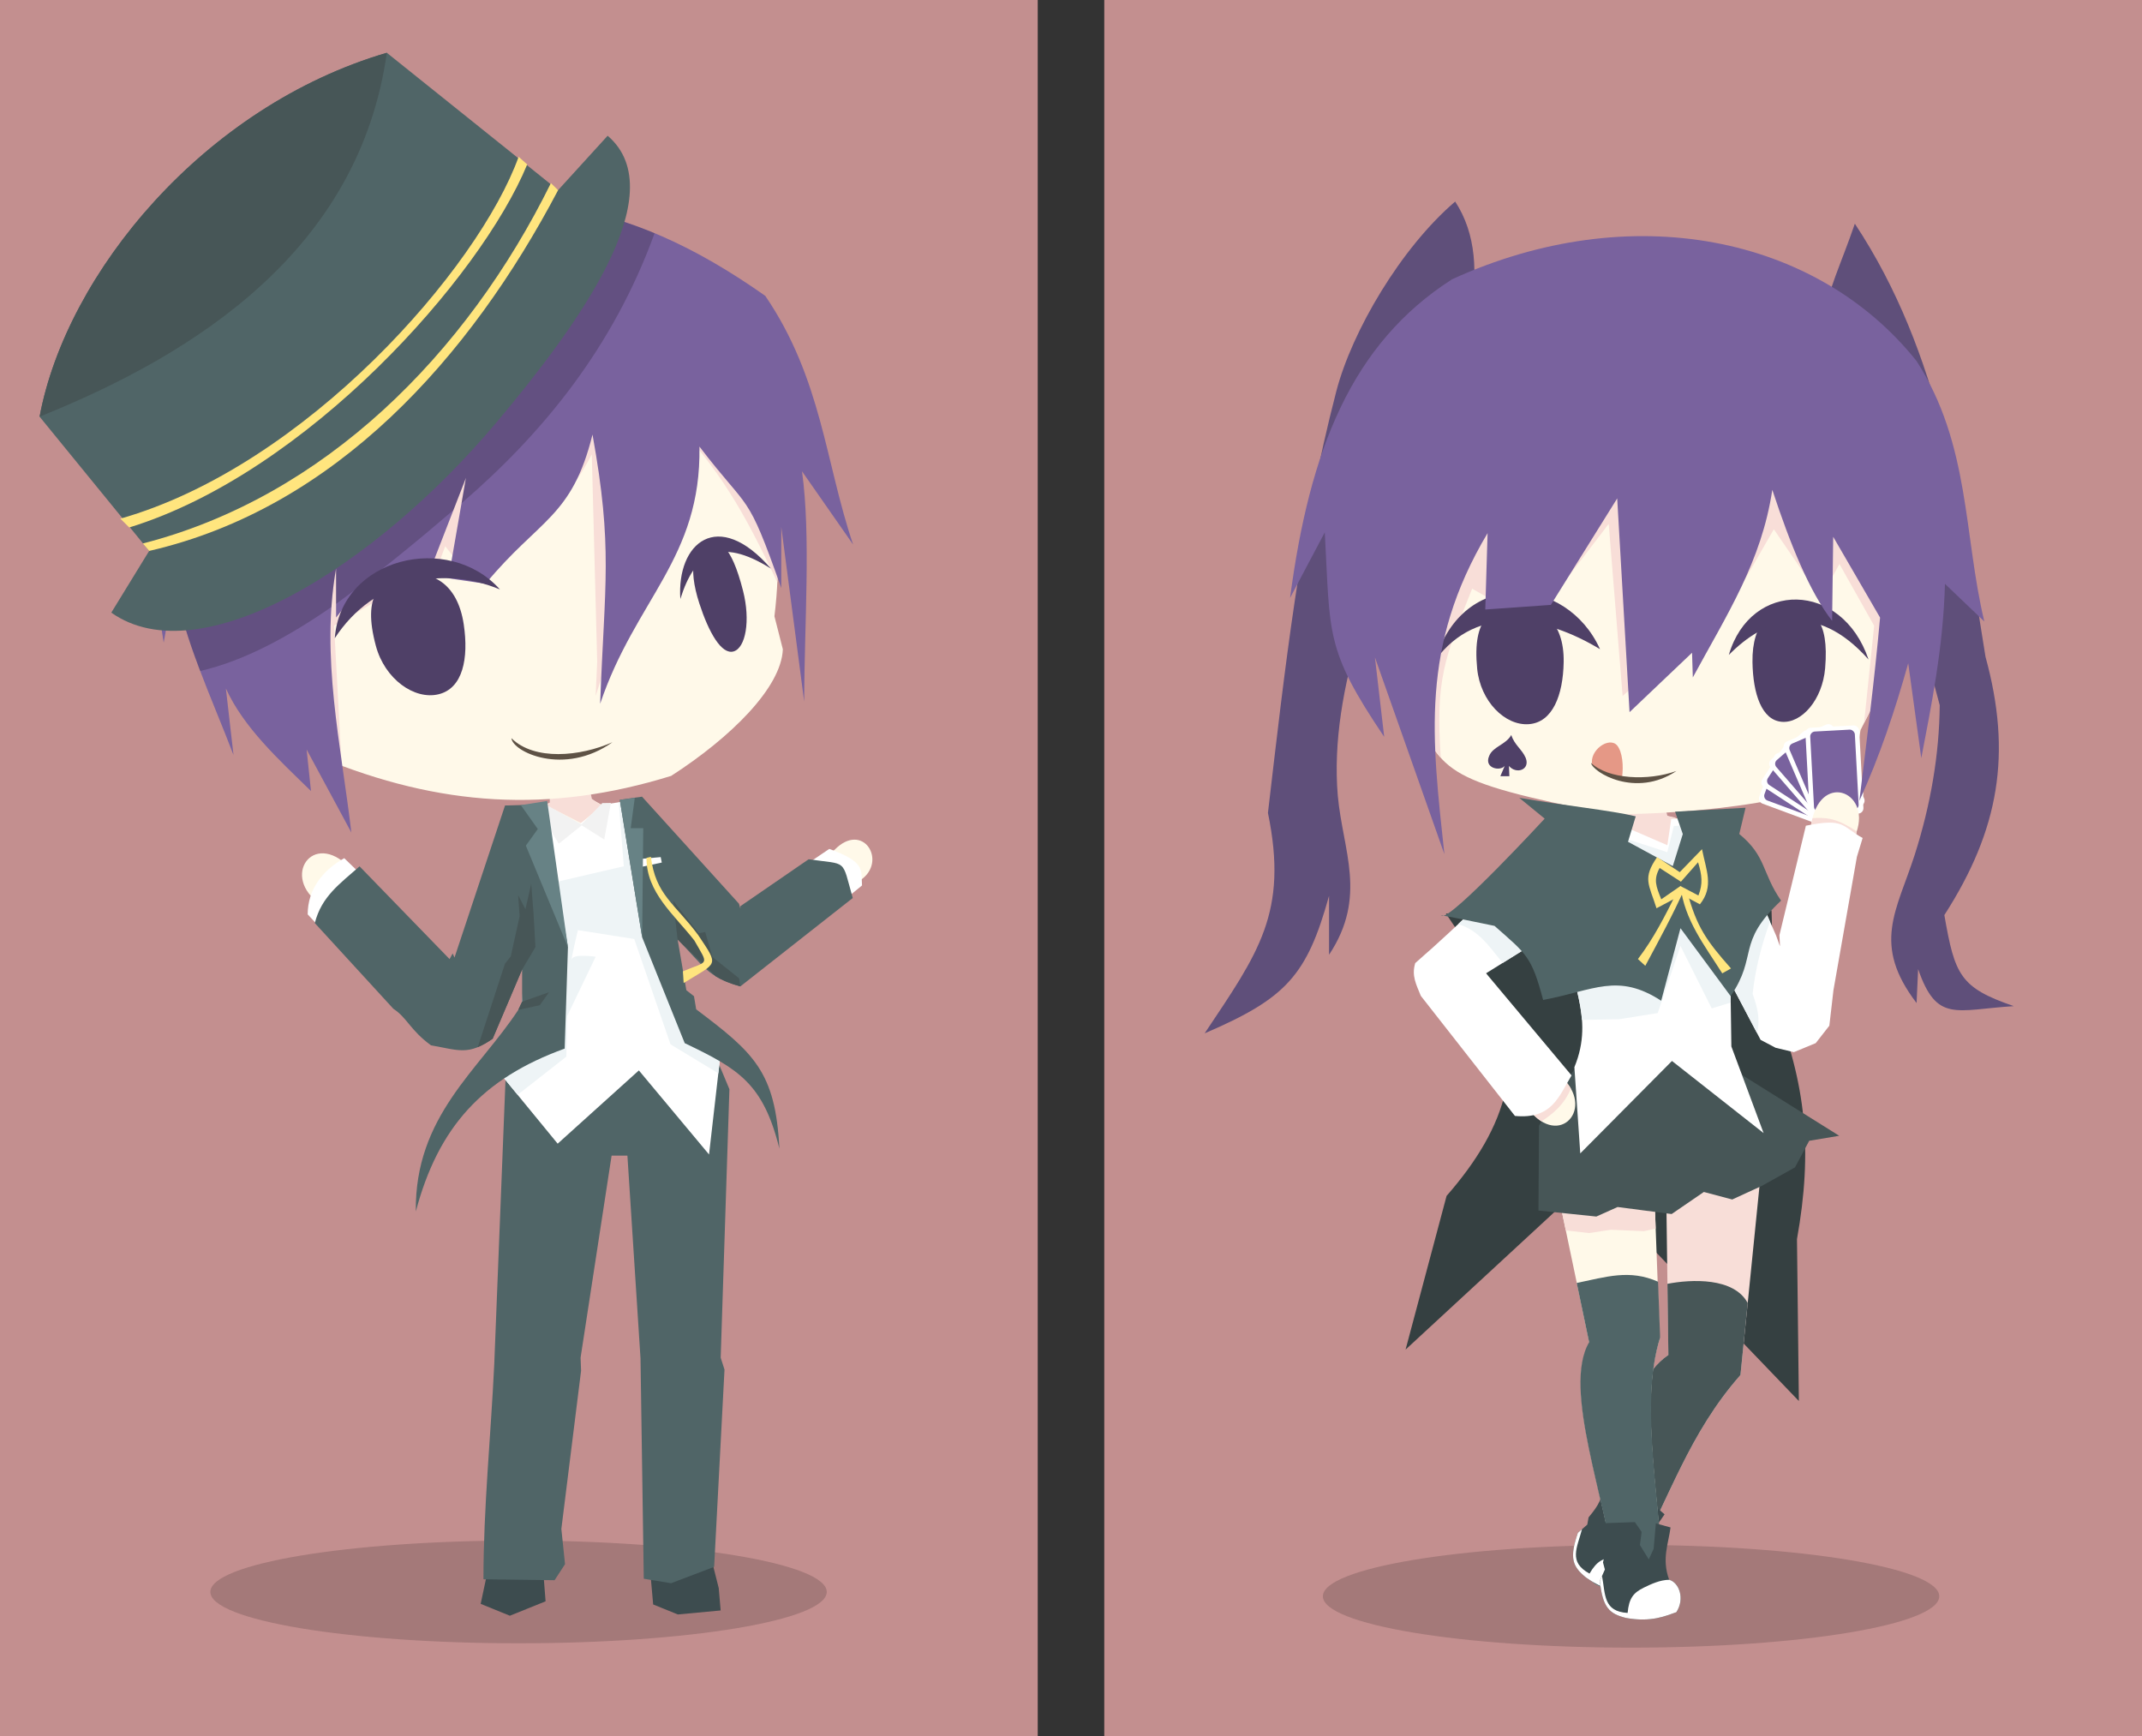 <?xml version="1.0"?>
<svg xmlns="http://www.w3.org/2000/svg" id="svg2" height="562.48" width="694.04" version="1" viewBox="0 0 694.04 562.48">
  <rect x="0" y="0" width="694.04" height="562.48" fill="#333333" stroke="none"/>
  <style id="style26"/>
  <path id="rect4979" d="M357.8 0h336.24v562.48H357.8z" overflow="visible" stroke-width="3.9" fill="#c38f8f"/>
  <path id="rect4962" d="M0 0h336.24v562.48H0z" overflow="visible" stroke-width="3.9" fill="#c38f8f"/>
  <ellipse id="path5574" style="isolation:auto;mix-blend-mode:normal" stroke-linecap="round" stroke-opacity="0" fill-opacity=".157" rx="99.858" ry="16.643" transform="scale(-1 1)" cy="517.18" cx="-528.49" overflow="visible" stroke-width="10"/>
  <ellipse id="ellipse5578" style="isolation:auto;mix-blend-mode:normal" stroke-linecap="round" stroke-opacity="0" fill-opacity=".157" rx="99.858" ry="16.643" transform="scale(-1 1)" cy="515.77" cx="-168.02" overflow="visible" stroke-width="10"/>
  <style id="style26-1"/>
  <style id="style26-2"/>
  <g id="g5475" stroke-opacity="0">
    <g fill-rule="evenodd" id="g28">
      <path id="path4510" stroke="#000" fill="#354041" d="M468.5 295.98l13 19.375c14.564 27.217 6.628 49.9-12.787 72.109l-13.288 49.796 59.041-54.55 68.392 71.209-.61-52.45c5.14-28.76 2.947-50.297-7.424-76.317l-.82-30.18z"/>
      <path id="path4486" stroke="#000" fill="#5f4f7a" d="M471.5 65.3c-17.614 15.073-33.426 41.94-38.518 61.474-11.752 45.237-16.65 89.626-22.151 136.6 6.688 32.392-3.187 45.44-20.506 71.418 26.448-11.357 33.136-18.741 40.305-44.548v19.092c12.5-18.838 4.463-33.681 2.84-51.482-6.012-70.158 65.292-150.83 38.03-192.55z"/>
      <path id="path4393" stroke-width="3.125" fill="#f8ded8" d="M539.53 359.62l1.053 79.393c-15.093 10.035-17.998 44.445-26.997 66.668-.832 9.912 12.18 13.137 16.268-.216 11.022-20.056 17.393-41.042 34.083-59.965l7.06-70.092c3.894-20.3-27.359-37.203-31.467-15.788z"/>
      <path id="path4503" stroke="#000" fill="#475657" d="M540.27 415.95l.307 23.059c-15.092 10.036-17.997 44.445-26.996 66.668-.832 9.912 12.18 13.138 16.268-.215 11.022-20.056 17.394-41.043 34.084-59.965l2.35-23.338c-4.5-8.339-18.24-7.712-26.013-6.209z"/>
      <g id="g5080" transform="translate(18.738 -2.121)">
        <path id="path4628-7-6" fill="#3d4c4f" d="M520.61 492.74l-3.754-3.198-4.152 7.18-2.86 2.404-.636-5.411 2.3-3.623-.631-3.807-10.04-4.255c-.048 5.27-1.579 7.772-4.853 11.701l-.421 2.355-3.052 2.662c-2.818 8.248-1.733 10.922 2.617 14.456 6.868 4.874 12.064 4.83 15.568 5.215 4.408-2.755 4.89-8.32 2.34-10.507.585-7.136 4.747-10.699 7.573-15.171z"/>
        <path id="path4632-6-9" fill="#fff" d="M493.85 497.58l-1.335 1.165c-2.819 8.248-1.734 10.922 2.616 14.456 6.868 4.874 12.064 4.831 15.567 5.216 4.392-2.745 4.884-8.277 2.366-10.48-2.677-1.235-5.848-1.235-8.545-1.194-3.783.073-5.823 1.09-8.228 5.209-6.935-3.766-4-8.355-2.44-14.372z"/>
      </g>
      <path id="path4367" stroke-width="3.125" fill="#fff9e9" d="M539.98 264.36l13.457 3.36 9.607 11.687-4.162 58.022 12.548 29.688-25.666 13.916-18.869 1.302-25.977-17.43 14.284-25.302-9.663-47.226-2.513-22.95 22.272-3.318z"/>
      <path id="path4389" stroke-width="3.469" fill="#fff9e9" d="M560.44 270.18l18.048 43.146 6.622 14.364c7.785 13.943-12.365 14.667-15.43 6.173l-27.67-53.262c-6.252-9.57 14.402-21.011 18.43-10.421z"/>
      <path id="path4363" stroke-width="3.125" fill="#f8ded8" d="M521.28 255.63l16.612-.249 2.366 8.91c.896.34 3.077.467 2.69 1.021l-3.012 9.926-17.423-8.565z"/>
      <path id="path4284-3" stroke-width="3.125" fill="#fff9e9" d="M521.56 263.8c24.283.228 76.178-4.258 79.56-17.424l1.733-9.879c7.5-14.254 13.436-29.029 17.461-44.326 8.51-41.645-7.475-74.881-28.914-88.794-45.447-35.045-123.61-28.875-148.1 27.64-10.483 28.353-9.336 56.907 13.482 96.823 11.186 22.16 8.253 24.828 64.775 35.96z"/>
    </g>
    <path id="path4305" stroke-width="10" fill="#4f4067" stroke-linecap="round" d="M506.65 214.58c-.197 10.6-3.54 19.475-11.279 20.045s-15.708-7.43-16.746-17.982c-1.646-16.724 4.808-19.856 12.603-20.177 7.825-.321 15.675 4.544 15.422 18.114z"/>
    <g fill-rule="evenodd" id="g42">
      <path id="path4401" stroke-width="3.469" fill="#fff9e9" d="M500.59 272.27l-26.806 27.01-9.986 9.142c-13.068 9.179 2.156 19.313 8.607 12.993l40.261-33.67c9.788-5.905-3.848-23.265-12.076-15.475z"/>
      <path id="path4983" stroke-width="2.957" fill="#fff9e9" d="M535.07 360.57l2.72 73.088c-6.996 21.93.71 54.889 1.07 82.336-2.485 8.686-15.846 7.927-15.303-4.575-2.882-25.44-17.323-61.35-8.565-76.247l-14.58-69.6c3.018-18.38 37.841-24.392 34.658-5.002z"/>
      <path id="path5433" stroke="#000" fill="#f8ded8" d="M485 138.98l-28.5 55.5 3.775 40.423c2.15 4.345 4.008 7.775 6.57 10.618-1.78-25.294 1.217-32.418 10.155-54.791l7.5 4.25 18-.75 18.75-24.5 4.5 55.75 16-14 17.75-13.5 15.25-26.5L590 193.73l6-11 11.25 20-3.264 31.55c6.96-13.57 12.513-27.601 16.33-42.109l.004-.022-10.82-47.67z"/>
      <path id="path4303" stroke-width="3.125" fill="#4f4067" d="M465.04 213.92c13.75-18.66 35.92-14.165 53.393-3.586-10.762-23.836-44.36-26.464-53.393 3.586z"/>
    </g>
    <g id="g5023" stroke="#000" stroke-linecap="round" transform="rotate(-69.651 670.83 379.36) scale(1.136)">
      <rect id="rect5001" style="isolation:auto;mix-blend-mode:normal" ry="1.563" height="25.191" width="15.38" y="213.64" x="658.19" overflow="visible" stroke-width="10" fill="#fff"/>
      <rect id="rect5005" style="isolation:auto;mix-blend-mode:normal" ry="1.421" height="22.909" width="12.749" y="214.78" x="659.51" overflow="visible" stroke-width="8.683" fill="#79629e"/>
      <rect id="rect5007" style="isolation:auto;mix-blend-mode:normal" transform="rotate(12.784)" ry="1.563" height="25.191" width="15.38" y="60.387" x="693.67" overflow="visible" stroke-width="10" fill="#fff"/>
      <rect id="rect5009" style="isolation:auto;mix-blend-mode:normal" transform="rotate(12.784)" ry="1.421" height="22.909" width="12.749" y="61.527" x="694.99" overflow="visible" stroke-width="8.683" fill="#79629e"/>
      <rect id="rect5011" ry="1.563" style="isolation:auto;mix-blend-mode:normal" transform="rotate(28.683)" height="25.191" width="15.38" y="-134.98" x="689.22" overflow="visible" stroke-width="10" fill="#fff"/>
      <rect id="rect5013" ry="1.421" style="isolation:auto;mix-blend-mode:normal" transform="rotate(28.683)" height="22.909" width="12.749" y="-133.83" x="690.53" overflow="visible" stroke-width="8.683" fill="#79629e"/>
      <rect id="rect5015" style="isolation:auto;mix-blend-mode:normal" transform="rotate(46.425)" ry="1.563" height="25.191" width="15.38" y="-342.05" x="621.43" overflow="visible" stroke-width="10" fill="#fff"/>
      <rect id="rect5017" style="isolation:auto;mix-blend-mode:normal" transform="rotate(46.425)" ry="1.421" height="22.909" width="12.749" y="-340.91" x="622.74" overflow="visible" stroke-width="8.683" fill="#79629e"/>
      <rect id="rect5019" ry="1.563" style="isolation:auto;mix-blend-mode:normal" transform="rotate(66.558)" height="25.191" width="15.38" y="-539.13" x="472.57" overflow="visible" stroke-width="10" fill="#fff"/>
      <rect id="rect5021" ry="1.421" style="isolation:auto;mix-blend-mode:normal" transform="rotate(66.558)" height="22.909" width="12.749" y="-537.99" x="473.89" overflow="visible" stroke-width="8.683" fill="#79629e"/>
    </g>
    <path id="path4391" stroke-width="3.482" fill-rule="evenodd" fill="#fff9e9" d="M570.83 331.36c-1.431 7.453 16.336 16.155 21.044-2.223l9.656-59.511c4.692-13.465-12.177-19.758-14.754-2.11z"/>
    <path id="path3487" stroke-width="10" fill="#4f4067" stroke-linecap="round" d="M567.83 214.54c.166 10.216 2.974 18.77 9.474 19.318 6.5.55 13.193-7.16 14.065-17.33 1.382-16.12-4.038-19.138-10.586-19.447-6.572-.31-13.165 4.38-12.953 17.459z"/>
    <g fill-rule="evenodd" id="g61">
      <path id="path3489" stroke-width="2.811" fill="#4f4067" d="M605.44 213.68c-17.373-19.53-33.818-13.15-45.279-1.482 7.08-24.262 36.616-24.082 45.279 1.482z"/>
      <path id="path4395" d="M515.91 247.86c-1.085-4.758 5.503-9.392 8.1-6.309 1.66 2.105 2.125 6.504 1.521 10.59-3.702-.732-6.62-2.16-9.62-4.28z" stroke="#000" stroke-width=".959" fill="#e59886"/>
      <path id="path3507" fill="#5e5245" d="M543.2 249.79c-9.249 3.315-22.14 2.685-27.7-2.63.572 3.055 14.456 11.507 27.7 2.63z"/>
      <g stroke="#000" id="g66">
        <path id="path4488" fill="#5f4f7a" d="M601 72.476c27.857 42.088 34.444 91.015 42.327 140.29 8.625 31.401 4.483 56.008-13.327 83.712 3.389 19.464 5.087 23.514 22.5 29.5-18.903 1.195-24.952 5.473-31-12l-.5 11c-14.58-19.07-6.466-29.83-.597-48.052 5.173-16.212 7.961-32.531 8.097-48.448l-26-97.5c-20.066-21.061-10.252-32.917-1.5-58.5z"/>
        <path id="path4484" fill="#79629e" d="M574.25 158.73c-3.503 23.275-14.701 40.375-25.75 60.75l-.25-8L528 230.73l-4-69.25-21.5 34.5-21.25 1.5.75-24.75c-21.952 36.808-18 66.665-14 104l-22.5-63.75 3 25.75c-19.287-28.568-17.421-33.104-19.25-66.25L418 193.73c6.303-47.853 19.886-82.39 52.5-103.25 57.717-26.382 118-14.228 150.5 26.5 17.376 27.003 15.209 56.178 21.942 84.364l-12.746-12.182c-.568 20.91-4.513 39.857-7.667 56.456l-4.235-30.73c-4.296 15.303-9.247 30.177-15.839 44.597 2.24-18.61 4.89-38.815 6.717-59.397l-15.19-26.17-.354 27.223c-7.26-9.31-13.514-24.66-19.366-42.418z"/>
        <path id="path5418" fill="#f8ded8" d="M513.89 388l-8.165 2.926 1.617 7.715 7.52.87 7.072-1.081 10.761.468 3.772-.855-.295-7.922z"/>
        <path id="path4494" d="M498.66 364.73l-.175 27.472 18.746 1.95 6.898-3.088 17.508 2.276 10.435-7.153 9.196 2.439 9.55-4.39 10.789-6.014 4.598-8.615 9.727-1.625-31.321-19.59-4.31-7.888c-15.225 2.297-29.96.577-45.114-.926-6.32 7.92-11.263 16.629-16.527 25.152z" stroke-width=".959" fill="#475657"/>
      </g>
      <path id="path4403" stroke-width="3.482" fill="#fff9e9" d="M459.69 319.52c-4.5-6.11 6.421-21.017 18.58-6.455l28.455 36.693c10.03 10.134-2.488 23.075-12.41 8.254z"/>
      <g stroke="#000" id="g73">
        <path id="path5428" fill="#f8ded8" d="M587.27 265.1a23.48 23.48 0 00-.487 2.41l-.574 2.3 14.746 3.146.07-.184.512-3.152c.031-.089.051-.173.08-.262-4.886-3.076-7.996-4.785-14.347-4.258z"/>
        <path id="path4496" fill="#fff" d="M549.78 265.58l5.745-.266 4.42 2.122 4.242 9.9 11.314 25.809 1.237 3.447-.177-3.624 8.574-35.444c12.709-2.608 11.66.3 18.385 3.978l-1.857 6.098-7.6 43.222-1.327 11.49-4.42 5.658-7.07 2.916-5.922-1.414-4.862-2.563-9.457-17.943-13.524-22.892-2.12-20.86z"/>
        <path id="path5423" fill="#f8ded8" d="M506.25 349.14l-10.816 10.397c1.35 1.715 2.727 2.946 4.076 3.78 4.272-2.961 7.32-5.564 9.486-10.62a14.364 14.364 0 00-2.265-2.937l-.481-.62z"/>
        <path id="path4492" fill="#fff" d="M503.03 269.43c-14.569 14.501-28.951 29.14-44.477 42.608-1.226 4.117.284 6.797 1.812 10.608l30.496 38.91c11.953 1.128 14.162-6.184 18.343-13.123l-27.7-33.09 24.875-15.5c1.887 17.715 10.538 29.504 3.747 45.911l1.904 27.939 29.715-29.948 29.692 23.368-10.447-28.069-.236-16.326 1-36.25-11.062-21.437-9.188.312-1.25 8.5-20.25-8.75z"/>
        <path id="path5408" fill="#eef4f6" d="M551.8 267.19l-9.447.42-2.122 8.485-14.673-4.774-38.993 14.492a819.66 819.66 0 01-14.1 13.604c6.81 1.994 10.05 7.34 14.458 12.555l19.453-12.123c1.255 11.783 5.482 20.947 6.188 30.59l12.062-.215 12.5-2 7.375-21.75 10.125 20.25 6.156-1.903-.03-2.097 1-36.25z"/>
        <path id="path4498" d="M510.88 415.67l4.023 19.21c-8.838 15.033 5.734 51.268 8.642 76.94-.547 12.616 12.935 13.382 15.442 4.618-.362-27.697-8.138-60.955-1.078-83.085l-.674-18.083c-9.285-4.114-16.803-1.545-26.355.4z" stroke-width="1.009" fill="#506567"/>
        <path id="path5413" fill="#eef4f6" d="M571.48 293.97l-13.182 20.413 2.707 4.584 8.29 15.722c1.133-4.814.11-8.233-1.415-12.712.883-8.135 2.889-15.764 5.617-23.405z"/>
        <path id="path4508" fill="#506567" d="M500.5 265.23l-8.25-6.75c14.762 2.556 29.524 4.033 37.75 6l-2.5 8.25 14.505 7.878 3.245-10.378-2.5-7.25 22.834-1.279-2.03 8.51c8.842 7.276 7.223 12.437 13.54 21.587-14.706 13.86-7.313 17.652-16.344 30.932l-16.25-22-6.25 23.5c-14.115-9.142-21.736-3.374-38.25-.25-3.767-14.161-5.32-14.782-15.75-24 0 0-20.25-4.25-17-3.25s33.25-31.5 33.25-31.5z"/>
        <path id="path4512" fill="#4f4067" d="M489.06 251.48h-2.917l1.414-3.359c-1.398 1.876-6.807.83-5.048-3.19 1.189-3.058 5.396-3.623 7.17-6.798 1.021 3.254 3.507 4.65 4.676 7.433 1.51 3.844-3.04 5.413-5.428 2.6z"/>
      </g>
    </g>
    <g fill-rule="evenodd" fill="#ffe57e" id="g84">
      <path id="path4659-1" stroke-width="1.034" d="M536.92 277.71c-4.811 6.942-2.634 8.775-.186 16.562l8.263-4.392 5.793 3.113c4.637-5.806 2.015-11.036.685-17.868l-7.209 7.445-7.346-4.86zm.829 3.499l6.893 4.459 5.554-6.3c1.258 4.12 1.623 6.933.119 10.762l-5.83-3.06-6.21 4.294c-1.691-4.227-2.603-6.359-.526-10.155z"/>
      <path id="path4984" stroke="#000" d="M545.89 287.77c-3.828 8.605-8.342 16.854-12.788 25.147l-2.391-2.194c5.09-6.638 8.781-13.972 12.497-21.407z"/>
      <path id="path4984-5" stroke="#000" d="M544.48 287.07c1.333 11.023 7.776 19.142 13.557 28.288l2.829-1.591c-8.104-9.14-11.064-13.507-14.126-24.58z"/>
    </g>
    <path id="path4628-7" fill-rule="evenodd" fill="#3d4c4f" d="M541.28 494.88l-4.754-1.31-.723 8.263-1.574 3.39-2.867-4.635.551-4.256-2.183-3.182-10.896.394c2.186 4.795 1.858 7.71.555 12.656l.615 2.312-1.639 3.703c.937 8.666 3.052 10.629 8.49 11.99 8.285 1.51 12.974-.73 16.311-1.864 2.828-4.361.908-9.608-2.327-10.51-2.49-6.713-.226-11.703.441-16.95z"/>
    <path id="path4632-6" fill-rule="evenodd" fill="#fff" d="M519.08 510.59l-.717 1.62c.937 8.666 3.051 10.63 8.488 11.99 8.285 1.51 12.975-.728 16.312-1.862 2.818-4.345.921-9.566-2.292-10.497-2.948.015-5.821 1.357-8.247 2.535-3.397 1.667-4.814 3.453-5.25 8.202-7.878-.476-7.161-5.877-8.294-11.988z"/>
  </g>
  <style id="style26-25"/>
  <style id="style26-0"/>
  <style id="style26-1-8"/>
  <style id="style26-8"/>
  <style id="style26-2-6"/>
  <style id="style26-28"/>
  <style id="style26-1-5"/>
  <g id="g5439" stroke-opacity="0">
    <g fill-rule="evenodd" fill="#fff9e9" id="g99">
      <path id="path5175" stroke-width="3.408" d="M162.99 268.69l-16.545 49.221-3.52 9.145c-6.807 14.874 13.825 13.964 16.26 5.04l23.476-54.274c5.6-10.283-16.425-20.275-19.671-9.132z"/>
      <path id="path5179" stroke-width="2.478" d="M208.29 261.58l28.926 32.773 7.024 7.03c8.768 8.659-4.205 20.374-8.554 14.6l-35.676-34.591c-6.556-5.673 2.736-26.95 8.28-19.812z"/>
      <path id="path5181" stroke-width="2.476" d="M232.83 302.88c-4.119 3.833 1.89 20.403 12.753 11.466l33.328-29.259c8.703-6.004.761-19.18-8.507-9.747z"/>
      <path id="path4304-3" stroke-width="3.069" d="M178.77 260.57l-13.407 7.072c3.621 25.515 7.194 43.804 4.819 59.767-5.037 8.966-4.202 19.366-5.872 37.788l34.575 6.653L234 359.99c-.416-6.657.698-10.982-2.28-17.145-3.684-7.622-9.32-15.848-11.743-23.914-4.68-15.583-2.444-29.937-8.196-49.478L192.4 259.405z"/>
    </g>
    <path id="path4363-7" stroke-width="3.391" fill-rule="evenodd" fill="#f8ded8" d="M191.78 258.82l3.22 2.212-6.742 5.624-11.582-5.893 1.474-.777-.103-3.987 12.774-1.563z"/>
    <g fill-rule="evenodd" fill="#fff9e9" id="g106">
      <path id="path4867" stroke-width="3.125" d="M217.47 251.38c19.242-12.406 35.699-28.589 36.186-41.018l-2.725-10.696c2.059-16.67 1.07-32.929-.645-49.334-7.059-43.756-34.91-70.277-60.951-75.94-57.251-17.418-131.21 17.427-134.25 81.582.233 31.52 11.883 58.946 48.86 89.462 38.422 15.81 73.968 18.213 113.52 5.944z"/>
      <path id="path5201" stroke-width="3.42" d="M157.4 323.72c5.339 5.65-4.382 22.625-18.565 9.341l-36.169-40.989c-11.465-9.048-.356-23.77 11.584-9.943z"/>
      <path id="path4393-3" stroke-width="3.125" d="M202.47 345.24l7.042 88.456 2.285 72.426c-.226 10.37 13.524 12.888 16.917-1.274l2.941-68.019 2.829-77.412c2.743-21.378-29.12-36.73-32.014-14.177z"/>
      <path id="path4983-6" stroke-width="2.957" d="M198.62 356.83l-9.7 65.807-15.217 86.384c-4.312 8.375-17.82 4.874-14.715-7.8l3.778-81.65 1.855-64.441c6.834-18.18 41.209-17.479 34 1.7z"/>
    </g>
    <g fill-rule="evenodd" id="g112">
      <path id="path3507-3" fill="#5e5245" d="M198.46 240.47c-10.483 4.657-25.36 6.042-32.745-1.297.327 4.35 17.009 12.465 32.745 1.297z"/>
      <g stroke="#000" id="g115">
        <path id="path5135" fill="#f8ded8" d="M221.5 109.23L86.25 150.48l8.75 82.5 14.377 14.605c.441.168.884.34 1.324.504l-2.451-45.36 33.75-19.75 2.25-6 5.75 7.25 9 .75c12.727-13.073 24.52-21.7 32.75-37.75l1.75 67.25-.5 11c9.19-29.79 23.946-56.205 27-87.25 15.123 16.516 22.56 30.818 31.871 50.454.644-12.868-.245-25.562-1.582-38.344-1.247-7.73-3.152-14.91-5.572-21.543z"/>
        <path id="path4440" d="M226.631 144.7c.594 36.309-20.716 49.366-32.175 83.316 1.47-39.364 4.18-50.33-2.475-87.228-6.68 26.95-17.28 27.302-34.648 48.338l-12.02-1.768 5.656-32.527-11.67 30.04c-18.282 4.722-19.876 1.514-30.406 15.203v-15.91c-5.041 28.524 1.597 57.135 4.95 85.56l-14.495-26.87 1.414 13.435c-10.644-10.384-21.768-20.538-27.577-33.234l2.474 21.567c-7.146-18.733-16.24-37.743-19.091-55.862l-3.536 19.446c-10.904-66.824-.596-112.18 56.215-135.06 55.515-14.36 93.002-9.502 138.71 22.707 18.299 26.857 19.382 53.713 28.461 80.57l-16.557-23.727c2.919 21.11.756 49.334.707 74.6l-7.425-56.57v19.8c-11.294-32.054-10.039-24.268-26.515-45.84z" fill="#79629e"/>
        <path id="path5140" fill-opacity=".184" d="M193.12 69.256l-20.94 38.55-84.852 77.075-29.752 9.156c1.671 7.678 4.297 15.492 7.285 23.358 14.19-3.251 28.64-11.129 42.532-20.723.284-4.168.765-8.333 1.502-12.498v11.469c13.706-9.914 26.66-20.632 38.015-30.366l4.057-10.449-1.428 8.213c26.243-22.603 49.032-50.275 62.557-87.479-6.321-2.632-12.621-4.726-18.977-6.306zM55.49 194.676l-.34.105.153.928z"/>
        <g stroke-width="1.018" id="g120">
          <path id="path4480" d="M157.69 510.48l-1.944 9.157 9.455 3.845 11.576-4.67-.795-10.163z" fill="#3d4c4f"/>
          <path id="path4482" d="M210.76 509.99l.875 9.842 7.998 3.237 13.872-1.295-.625-7.252-2.125-8.417z" fill="#3d4c4f"/>
          <path id="path4444" d="M163.88 347.59l-3.737 94.413c-1.097 23.23-3.499 46.401-3.499 69.668l23.05.303 3.383-5.19-1.189-11.43 6.39-51.242-.16-4.243 10.048-65.45h5.125l4.242 65.652 1.06 71.421 8.837 1.465 13.962-5.31 3.358-63.913-1.237-3.846 2.828-86.987-5.126-12.27-26.863 4.945z" fill="#506567"/>
        </g>
        <path id="path4442" fill="#fff" d="M176.42 261.25l-12.463 1.06-15.91 47.023-.441 2.475-1.15-2.21-.528 1.665-34.385-33.22c-6.974 3.9-11.844 10.098-11.844 18.208l28.991 31.113 3.536 1.237 8.662 9.9 10.783.884 7.248-4.066 11.137-24.572-.884 13.789-.353 1.06v1.945l-6.718 20.33 18.592 22.672 26.31-23.734 22.738 27.234 3.601-31.476-9.9-17.501-1.767-1.591-3.89-23.865 14.497 15.556 4.95 3.182 5.303-1.414 36.77-30.052c-.356-5.11 1.199-7.521-10.607-11.844l-27.4 18.56-1.592 2.651-.353-3.005-31.467-34.471-11.932 1.856-7.867 6.187z"/>
        <path id="path5148" fill="#eef4f6" d="M202.32 259.64l-1.84.287 1.647 20.738-22.875 5.313 2.25 52.75-19.25 9.322 5.46 6.658 15.79-12.355.25-13.125 9.25-19.25s-6.875-1-7.625.625 1.875-9.25 1.875-9.25l18.25 2.875 11.75 34.125 15.502 9.396.594-5.182-4.4-7.779-4.616-2.121-13.965-32.35-8.047-40.677z"/>
        <path id="path4468" fill="#506567" d="M175.89 260.63l8.132 46.227-1.061 32.88c-26.692 9.669-40.981 25.491-48.231 52.768-.378-30.841 20.348-45.714 33.205-65.319l1.237-2.651v-10.43l-9.546 22.45c-7.951 5.461-10.806 3.74-19.975 2.122-6.684-4.843-7.761-8.972-12.198-11.844l-25.45-27.76c2.195-8.657 8.068-12.695 14.496-18.385l29.168 30.052 1.002-1.832.594 1.343 16.375-49.281z"/>
        <path id="path4470" fill="#506567" d="M200.82 259.13l7.248 44.548 13.789 34.295c17.495 8.355 25.439 13.073 30.677 34.157-1.272-24.987-8.274-31.023-26.965-45.118l-.707-4.242-2.475-1.945-2.828-16.44c8.264 8.355 9.646 12.265 20.329 15.203l36.416-28.638c-3.683-12.978-1.51-10.691-14.297-12.551l-22.119 15.203v.795l-.442-1.59-31.422-34.693z"/>
        <path id="path4472" fill="#f2f2f2" d="M195.16 260.19l-6.761 6.894-11.712-6.452-3.137.353 7.513 12.375 7.424-5.966 7.292 4.596 2.166-11.844z"/>
        <path id="path4474" fill="#fff" d="M207.27 278.31l6.807-.618.353 1.768-7.07 1.502z"/>
        <path id="path4476" fill="#678285" d="M184.02 306.86l-13.64-32.881 3.875-5.375-5.5-7.75 8.531-1.344z"/>
        <path id="path4478" fill="#678285" d="M200.82 259.13l7.248 44.548.354-35.355h-4.066l1.326-9.812z"/>
      </g>
    </g>
    <g fill="#4f4067" id="g133">
      <path id="path4869" stroke-width="10" stroke-linecap="round" d="M150.27 202.38c1.62 10.936-.293 20.638-8.155 22.554-7.861 1.916-17.432-4.942-20.313-15.616-4.567-16.918 1.532-21.248 9.494-22.917 7.993-1.676 16.902 1.978 18.975 15.979z"/>
      <path id="path4877" stroke-width="3.125" fill-rule="evenodd" d="M108.47 206.78c12.857-19.698 35.317-23.351 53.516-15.808-16.677-18.66-51.58-10.34-53.515 15.808z"/>
      <path id="path4875" stroke-width="2.295" fill-rule="evenodd" d="M249.81 184.23c-16.828-10.567-24.806-4.817-29.366 9.839-1.252-18.011 12.086-29.757 29.366-9.839z"/>
      <path id="path4869-0" stroke-width="10" stroke-linecap="round" d="M226.6 195.52c3.074 9.44 7.187 16.669 11.096 15.534s5.521-9.984 3.059-19.643c-3.903-15.311-7.91-16.741-11.775-15.372-3.88 1.375-6.316 7.395-2.38 19.48z"/>
    </g>
    <g stroke="#000" fill-rule="evenodd" id="g139">
      <path id="path5398" fill="#475657" d="M218.12 291.85l1.432 12.53 12.375 11.946c2.04 1.256 4.497 2.3 7.908 3.242l-.34-2.593-8.625-6.875-2.375-8.125-2.125.375-8.25-10.5z"/>
      <path id="path5086" fill="#ffe57e" d="M209.48 277.95c-.083 11.181 8.952 18.375 15.486 26.741 4.755 8.35 4.724 6.47-3.693 10l.243 3.789c11.154-6.862 11.515-5.298 4.687-15.556-7.645-10.264-13.789-13.02-15.308-25.328z"/>
      <path id="path5113" fill="#506567" d="M36.06 198.49c28.782 20.308 85.303-14.613 124.76-61.58 25.536-30.397 57.956-74.183 36.066-92.934l-16.05 17.621-55.5-44.5c-59.182 17.369-103.8 71.309-112.51 117.9l35.5 43.5z"/>
      <path id="path5115" fill="#ffe57e" d="M168.04 50.805c-12.91 35.976-68.81 100.08-129.03 117.24l2.867 2.853c57.479-17.68 113.83-80.958 128.95-117.63zm10.46 8.529c-27.336 55.402-73.421 101.65-132.22 116.75l2.054 2.412c60.385-13.874 103.94-62.6 132.51-116.9z"/>
      <path id="path5393" fill="#475657" d="M172.12 286.35l-1.875 8.25-2.375-4.625.5 6.875-2.875 13-1.875 2.375-8.822 27.039c1.433-.585 2.99-1.45 4.826-2.711l9.547-22.45 4.324-7.253-.625-11zm5.756 35.132l-8.706 3.05-1.237 2.652 6.982-1.502z"/>
      <path id="path5403" fill="#475657" d="M125.33 17.098c-59.172 17.372-103.79 71.31-112.5 117.9 50.913-20.452 103.52-54.133 112.51-117.9z"/>
    </g>
  </g>
</svg>
